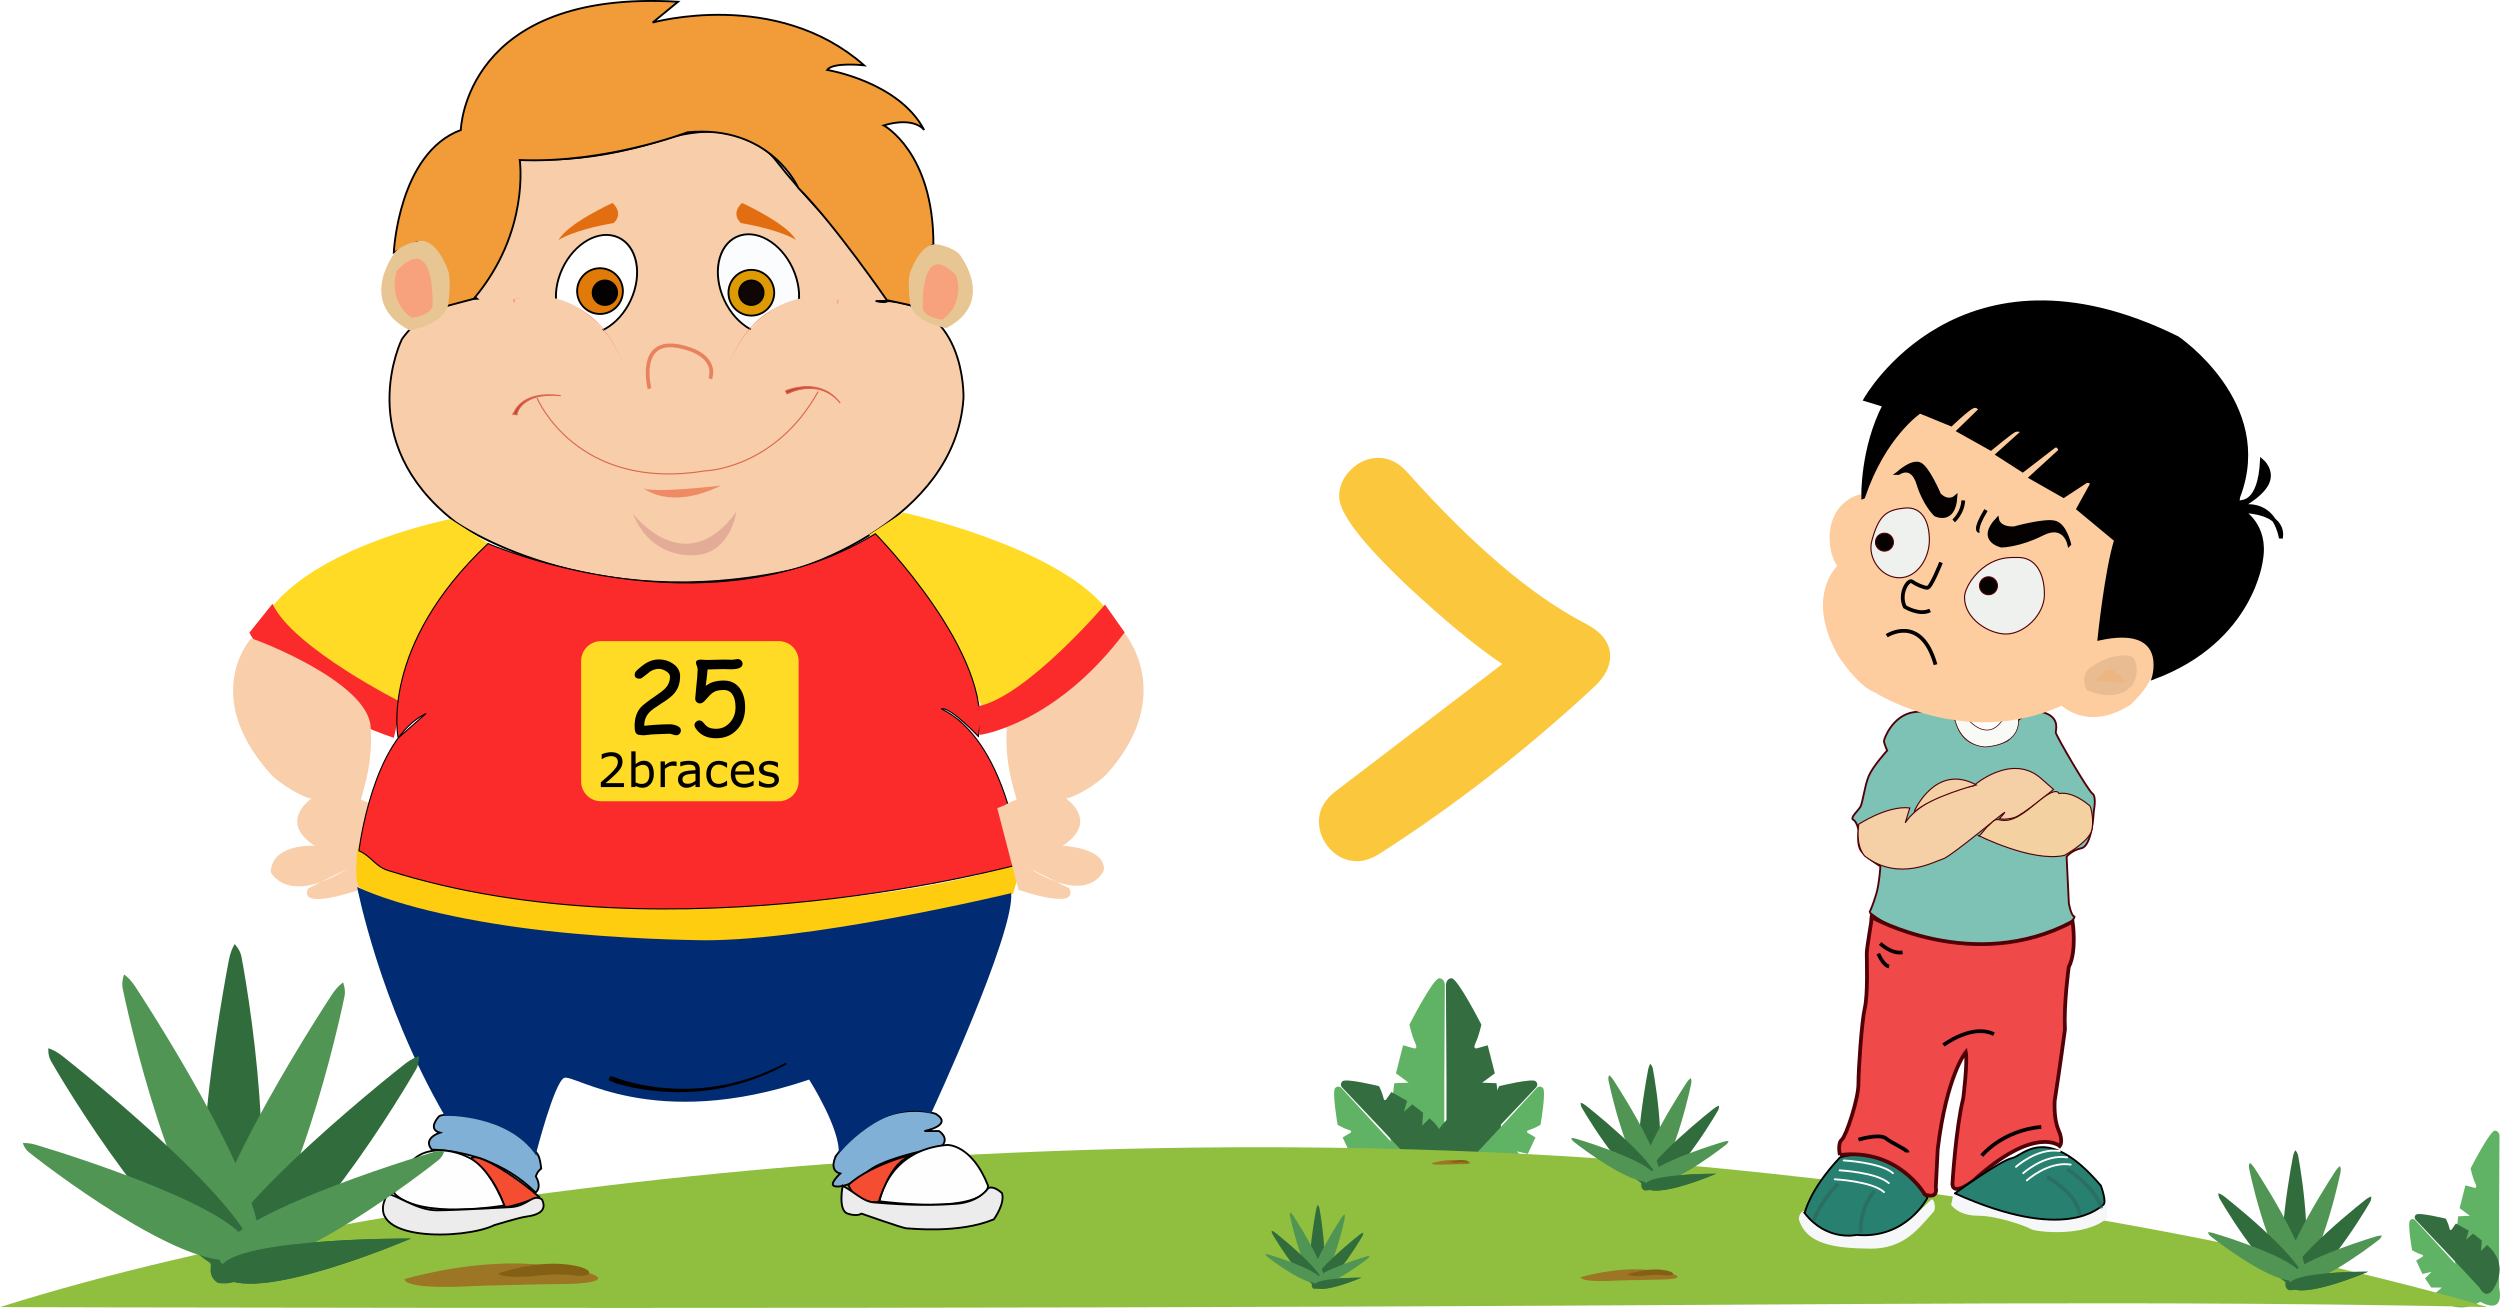 <svg xmlns:rdf="http://www.w3.org/1999/02/22-rdf-syntax-ns#" xmlns="http://www.w3.org/2000/svg" height="347.87" width="664.92" version="1.1" xmlns:cc="http://creativecommons.org/ns#" xmlns:dc="http://purl.org/dc/elements/1.1/" viewBox="0 0 664.923 347.879">
 <defs>
  <filter id="i" style="color-interpolation-filters:sRGB" height="1.029" width="1.028" y="-.015" x="-.014">
   <feGaussianBlur stdDeviation="0.38"/>
  </filter>
  <filter id="j" style="color-interpolation-filters:sRGB" height="1.141" width="1.069" y="-.071" x="-.034">
   <feGaussianBlur stdDeviation="0.568"/>
  </filter>
  <filter id="l" style="color-interpolation-filters:sRGB" height="1.127" width="1.083" y="-.063" x="-.042">
   <feGaussianBlur stdDeviation="0.568"/>
  </filter>
  <filter id="m" style="color-interpolation-filters:sRGB" height="1.231" width="1.112" y="-.115" x="-.056">
   <feGaussianBlur stdDeviation="0.368"/>
  </filter>
  <filter id="n" style="color-interpolation-filters:sRGB" height="1.414" width="1.135" y="-.207" x="-.067">
   <feGaussianBlur stdDeviation="0.368"/>
  </filter>
  <filter id="o" style="color-interpolation-filters:sRGB" height="1.519" width="1.611" y="-.26" x="-.305">
   <feGaussianBlur stdDeviation="0.368"/>
  </filter>
  <filter id="p" style="color-interpolation-filters:sRGB" height="1.723" width="1.297" y="-.362" x="-.148">
   <feGaussianBlur stdDeviation="0.368"/>
  </filter>
  <filter id="q" style="color-interpolation-filters:sRGB" height="1.477" width="1.131" y="-.239" x="-.066">
   <feGaussianBlur stdDeviation="0.368"/>
  </filter>
  <filter id="k" style="color-interpolation-filters:sRGB" height="1.026" width="1.032" y="-.013" x="-.016">
   <feGaussianBlur stdDeviation="0.409"/>
  </filter>
 </defs>
 <path d="m384.72 287.67v23.68s-2.485 9.648 6.87 4.239 7.455-17.98 7.455-17.98l-3.508.146 3.216-3.801-.731-5.847-3.801-.146 3.362-2.485-1.9-7.455-2.85.804s-1.242.365-.365-1.462c.877-1.827 1.535-4.824 1.535-4.824s-6.359-12.498-7.966-12.352c-1.608.146-1.462 2.046-1.462 2.046z" style="fill:#346e40;fill-rule:evenodd"/>
 <path style="fill:#60b365;fill-rule:evenodd" d="m367.46 300.99 9.944 10.655s5.48 3.007-2.17 5.594-11.837-4.09-11.837-4.09l2.079-1.817-3.445.016-2.035-3.023 2.124-2.105-2.977.686-2.038-4.374 1.976-1.168s.868-.502-.404-.854c-1.272-.352-2.908-1.347-2.908-1.347s-1.592-9.036-.607-9.833c.986-.797 1.7.136 1.7.136z"/>
 <path d="m384.14 287.67v23.68s2.485 9.648-6.87 4.239-7.455-17.98-7.455-17.98l3.508.146-3.216-3.801.731-5.847 3.801-.146-3.362-2.485 1.9-7.455 2.85.804s1.242.365.365-1.462c-.877-1.827-1.535-4.824-1.535-4.824s6.359-12.498 7.966-12.352c1.608.146 1.462 2.046 1.462 2.046z" style="fill:#60b365;fill-rule:evenodd"/>
 <path style="fill:#346e40;fill-rule:evenodd" d="m367.8 300.68 9.944 10.655s2.623 5.674 5.73-1.779c3.108-7.454-3.264-12.09-3.264-12.09l-1.956 1.948.253-3.436-2.876-2.239-2.247 1.974.89-2.922-4.223-2.335-1.301 1.891s-.561.831-.824-.462c-.263-1.293-1.143-2.994-1.143-2.994s-8.904-2.212-9.768-1.283c-.863.929.019 1.705.019 1.705z"/>
 <path d="m398.04 300.99-9.944 10.655s-5.48 3.007 2.17 5.594 11.837-4.09 11.837-4.09l-2.079-1.817 3.445.016 2.035-3.023-2.124-2.105 2.977.686 2.038-4.374-1.976-1.168s-.868-.502.404-.854c1.272-.352 2.908-1.347 2.908-1.347s1.592-9.036.607-9.833c-.986-.797-1.7.136-1.7.136z" style="fill:#60b365;fill-rule:evenodd"/>
 <path d="m397.71 300.68-9.944 10.655s-2.623 5.674-5.73-1.779c-3.108-7.454 3.264-12.09 3.264-12.09l1.956 1.948-.253-3.436 2.876-2.239 2.247 1.974-.89-2.922 4.223-2.335 1.301 1.891s.561.831.824-.462c.263-1.293 1.143-2.994 1.143-2.994s8.904-2.212 9.768-1.283c.863.929-.019 1.705-.019 1.705z" style="fill:#346e40;fill-rule:evenodd"/>
 <path d="m651.08 334.01 8.114 8.694s4.471 2.454-1.771 4.564c-6.242 2.11-9.658-3.337-9.658-3.337l1.696-1.482-2.811.013-1.661-2.467 1.733-1.718-2.429.56-1.663-3.569 1.613-.953s.708-.41-.329-.697c-1.038-.287-2.373-1.099-2.373-1.099s-1.299-7.372-.495-8.023c.804-.65 1.387.111 1.387.111z" style="fill:#60b365;fill-rule:evenodd"/>
 <path style="fill:#60b365;fill-rule:evenodd" d="m664.68 323.14v19.322s2.028 7.872-5.606 3.459-6.083-14.67-6.083-14.67l2.862.119-2.624-3.101.596-4.771 3.101-.119-2.743-2.028 1.55-6.083 2.326.656s1.014.298.298-1.193-1.252-3.936-1.252-3.936 5.188-10.198 6.5-10.078c1.312.119 1.193 1.67 1.193 1.67z"/>
 <path d="m651.35 333.76 8.114 8.694s2.14 4.63 4.676-1.452-2.663-9.865-2.663-9.865l-1.596 1.59.206-2.803-2.346-1.827-1.833 1.61.726-2.384-3.446-1.905-1.062 1.543s-.458.678-.672-.377-.933-2.443-.933-2.443-7.265-1.804-7.97-1.047c-.704.758.015 1.391.015 1.391z" style="fill:#346e40;fill-rule:evenodd"/>
 <path style="fill:#90bf3f;fill-rule:evenodd" d="m-.005 347.65s176.79.593 366.41-.148c130.04-.508 208.15-1.721 295.13.148 0 0-78.083-24.354-201.67-36.648-155.85-15.503-345.99.741-459.86 36.648z"/>
 <path d="m497.24 242.67s.962-2.044 1.803-4.929c.842-2.885 1.082-7.334 1.082-7.334s-4.569-2.765-5.41-4.569c-.842-1.803-.361-4.929-.361-4.929s-.481-2.405-1.443-2.885c-.962-.481 1.323-2.405 1.924-3.486.601-1.082 1.082-5.41 2.164-8.055 1.082-2.645 4.929-6.853 4.929-6.853s-.842-1.924-.842-2.525c0-.601 2.284-6.853 7.935-7.694 5.651-.842 11.301 2.164 11.301 2.164s.601 4.809 4.929 6.252 8.536-.842 8.536-.842 1.443-.601 2.645-5.17c0 0 3.727-3.607 7.574-2.164s2.765 4.448 2.765 5.17c0 .721 8.536 15.389 9.738 16.23 1.202.842.361 4.569.361 4.929 0 .361-.481 9.017-3.246 9.618-2.765.601-3.967 2.284-3.967 2.284l.601 12.383s.601 3.366 1.443 3.487c.842.12-6.131 9.498-28.614 7.213 0 0-16.471-.481-25.849-8.296z" style="fill-rule:evenodd;filter:url(#i);stroke:#500006;stroke-width:.5;fill:#7ec2b5"/>
 <path d="m513.59 319.13c.779-.732 1.44 2.334.721 3.126-3.943 4.343-7.692 9.977-17.072 9.858-9.498-.12-16.779-1.232-18.755-7.694-.254-.829.763-2.702 1.443-2.164 2.854 2.259 2.812 8.456 21.641 5.41 4.265-.69 7.076-3.89 12.023-8.536z" style="fill:#f5f7f8;fill-rule:evenodd"/>
 <path d="m480 322.67s1.19-6.121 9.351-14.792c0 0 12.242-4.931 23.293 10.712 0 0-5.611 11.052-18.873 9.861 0 0-7.821 1.87-13.772-5.781z" style="filter:url(#l);stroke:#000;stroke-width:.5;fill:#288170;fill-rule:evenodd"/>
 <path d="m489.36 307.2s-.68-3.06.51-4.081 4.421-10.882 4.421-14.792c0-3.911.85-16.492 1.7-20.233.85-3.74.51-12.752.51-14.452 0-1.7 1.36-9.011 1.36-9.691 0 0 26.864 15.302 53.388 1.19 0 0 1.19 7.821-1.02 12.072 0 0-1.36 9.861-1.02 16.662 0 0-1.36 10.201-2.72 18.873 0 0-.34 4.761 1.02 7.821s.34 4.251.34 4.251-6.461-5.781-22.953 9.181c0 0-5.271 4.251-5.611 1.02 0 0 .85-14.622 2.89-22.953 0 0 1.19-9.521.68-12.242 0 0-5.101 6.121-7.481 25.844l-.51 10.201s.85 3.06-2.89 1.87c0 0-6.971-12.412-22.613-10.542z" style="fill-rule:evenodd;filter:url(#k);stroke:#500006;stroke-width:1px;fill:#f04949"/>
 <path d="m494.29 303.12s5.611-1.7 7.311-.34c1.7 1.36 5.781 3.06 5.781 3.741" style="filter:url(#n);stroke:#000;stroke-width:1px;fill:none"/>
 <path d="m527.1 307.37s5.271-6.631 15.812-7.651" style="filter:url(#m);stroke:#000;stroke-width:1px;fill:none"/>
 <path d="m500.07 250.92s2.89 2.89 5.951 2.38" style="filter:url(#p);stroke:#000;stroke-width:1px;fill:none"/>
 <path d="m499.56 253.64s1.36 3.231 2.89 3.401" style="filter:url(#o);stroke:#000;stroke-width:1px;fill:none"/>
 <path d="m516.9 277.96s7.651-5.781 13.432-2.89" style="filter:url(#q);stroke:#000;stroke-width:1px;fill:none"/>
 <path d="m519.62 317.23-.68 3.231s1.87 2.89 7.141 2.89c5.271 0 13.092 2.89 14.112 3.571 1.02.68 14.452 2.38 20.403-3.06l-.34-3.571s-3.06 4.081-17.683 3.74c0 0-9.351-3.401-12.242-3.401-2.89 0-10.712-3.401-10.712-3.401z" style="fill:#f5f7f8;fill-rule:evenodd"/>
 <path d="m519.96 317.4s12.242-8.841 15.132-9.351c2.89-.51 9.23-9.691 23.683 7.311 0 0 1.651 4.421.631 5.101-1.02.68-10.031 10.202-39.446-3.06z" style="filter:url(#j);stroke:#000;stroke-width:.5;fill:#288170;fill-rule:evenodd"/>
 <path d="m549.78 310.95s7.454 4.569 9.137 10.46" style="stroke:#2c665b;stroke-width:1px;stroke-opacity:.659;fill:none"/>
 <path d="m488 313.66s9.861.51 13.092 3.401" style="stroke-linejoin:round;stroke:#fff;stroke-width:.5;stroke-linecap:round;fill:none"/>
 <path d="m489.27 311.28s9.861.51 13.092 3.401" style="stroke-linejoin:round;stroke:#fff;stroke-width:.5;stroke-linecap:round;fill:none"/>
 <path d="m490.38 308.65s9.861.51 13.092 3.401" style="stroke-linejoin:round;stroke:#fff;stroke-width:.5;stroke-linecap:round;fill:none"/>
 <path d="m488.95 314.92s-3.727 3.006-6.612 9.738" style="stroke:#2c665b;stroke-width:1px;stroke-opacity:.659;fill:none"/>
 <path d="m498.57 316.84s-3.727 3.487-3.727 11.061" style="stroke:#2c665b;stroke-width:1px;stroke-opacity:.659;fill:none"/>
 <path d="m544.37 313s7.935 4.088 8.777 10.099" style="stroke:#2c665b;stroke-width:1px;stroke-opacity:.659;fill:none"/>
 <path d="m539.08 313.96s5.651-5.17 11.662-4.208" style="stroke-linejoin:round;stroke:#fff;stroke-width:.5;stroke-linecap:round;fill:none"/>
 <path d="m538.12 312.04s5.651-5.17 11.662-4.208" style="stroke-linejoin:round;stroke:#fff;stroke-width:.5;stroke-linecap:round;fill:none"/>
 <path d="m536.2 310.35s5.651-5.17 11.662-4.208" style="stroke-linejoin:round;stroke:#fff;stroke-width:.5;stroke-linecap:round;fill:none"/>
 <path d="m494 219.46s7.815-5.29 13.946-4.569l-1.202 3.967s3.967-7.093 18.154-9.858c0 0 10.339-9.137 18.274-1.683l3.006 2.645s-8.055 6.733-10.339 7.454c-2.284.721-4.088.361-4.088.361s1.082-1.082 1.443-1.683c.361-.601-14.307 11.782-16.471 12.383-2.164.601-11.662 6.131-20.679-.721 0 0-2.525-2.164-1.683-8.296" style="stroke:#500006;stroke-width:0.3;fill:#f5d0a7;fill-rule:evenodd"/>
 <path d="m509.15 215.74s5.651-12.864 16.471-6.973c0 0-12.143 3.126-16.591 7.334" style="stroke:#500006;stroke-width:0.3;fill:#f5d0a7;fill-rule:evenodd"/>
 <path d="m525.98 222.11s14.427 7.334 23.083 5.41c0 0 5.866-3.257 7.093-6.131.93-2.177.12-6.733-.361-7.093-.481-.361-4.328-3.847-8.175-3.246 0 0-.481-1.924-4.929 1.683-4.448 3.607-7.454 6.252-11.061 5.29-1.192-.318-1.963.945-2.536 1.395-1.161.912-1.505 1.846-2.874 3.053" style="stroke:#500006;stroke-width:0.3;fill:#f4d1a1;fill-rule:evenodd"/>
 <path d="m519.85 190.99 3.524.284s5.422 6.82 9.624-.426l3.795.142s1.491 6.82-8.675 7.673c0 0-6.642.142-8.268-7.673z" style="stroke:#500006;stroke-width:.2;fill:#f8fbf5;fill-rule:evenodd"/>
 <path d="m489.31 150.57s-8.897 7.694 0 23.564c0 0 5.05 7.935 9.618 9.618 0 0 23.564 15.148 49.533 3.366 0 0 6.733 6.973 17.793 0 0 0 12.744-11.061 2.645-17.312 0 0-4.809-1.924-10.58.24l4.088-24.766 3.126-13.946-24.526-28.614-18.274-4.328-10.82 9.858-2.405 2.164s-6.252 4.088-11.301 14.427c0 0-1.683 6.252-2.405 7.694-.721 1.443-1.202-.481-1.202-.481s-6.733 1.443-7.454 9.858c0 0-.481 5.29 2.164 8.656z" style="stroke:#fdcd9f;stroke-width:1px;fill:#fdcd9f;fill-rule:evenodd"/>
 <path d="m501.81 169.09s9.137-6.011 12.984 7.694" style="stroke:#000;stroke-width:1px;fill:none"/>
 <path d="m516.24 149.61s-2.645 6.733-3.607 6.733-3.126-.962-4.088-1.683c-.962-.721-3.607 3.126-1.924 6.733 0 0 3.847 2.405 6.733.962" style="stroke:#000;stroke-width:1px;fill:none"/>
 <path d="m504.94 125.81s3.607-2.645 5.29 2.885c1.683 5.53 4.569 8.175 4.569 8.175s4.809 2.405 5.29-4.569c0 0-1.924 1.683-4.328-.721 0 0-3.126-7.454-5.29-8.175-2.164-.721-5.53 2.405-5.53 2.405z" style="stroke:#000;stroke-width:1px;fill:#050100;fill-rule:evenodd"/>
 <path d="m550.36 144.73s-1.193-5.808-7.197-2.751c-6.004 3.057-10.792 3.149-10.792 3.149s-6.367-1.354-1.195-6.921c0 0 .417 2.533 4.568 2.305 0 0 8.401-2.353 10.975-1.472 2.575.881 3.64 5.69 3.64 5.69z" style="stroke:#000;stroke-width:1px;fill:#050100;fill-rule:evenodd"/>
 <path d="m554.95 183.51s8.041 3.961 12.263-1.443c1.591-2.037 1.597-7.328-.962-7.694-2.466-.353-6.492.481-9.378 2.645 0 0-4.088 1.443-1.924 6.492z" style="fill:#eabc91;fill-rule:evenodd"/>
 <path d="m557.43 181.01s1.836-2.754 3.488-2.937c1.652-.184 4.957 3.121 4.039 3.672" style="fill:#ecb683;fill-rule:evenodd"/>
 <path d="m519.62 138.54s2.38-2.04 2.55-5.441" style="stroke:#000;stroke-width:1px;fill:none"/>
 <path d="m526.47 141.24s-1.7.128 1.734-5.575" style="stroke:#000;stroke-width:1px;fill:none"/>
 <path d="m513.16 143.64c0 4.789-3.202 10.031-7.991 10.031s-8.576-5.242-7.311-9.861c1.87-6.829 3.882-8.161 8.671-8.671 4.762-.507 6.631 3.712 6.631 8.501z" style="color-rendering:auto;fill-rule:evenodd;color:#000000;isolation:auto;mix-blend-mode:normal;shape-rendering:auto;solid-color:#000000;stroke:#500006;image-rendering:auto;stroke-width:0.3;fill:#eff1ee"/>
 <circle r="2.38" style="color-rendering:auto;fill-rule:evenodd;color:#000000;isolation:auto;mix-blend-mode:normal;shape-rendering:auto;solid-color:#000000;stroke:#500006;image-rendering:auto;stroke-width:0.3;fill:#050201" cx="501.21" cy="144.2"/>
 <path d="m543.76 158.09c0 5.54-5.506 10.542-10.201 10.542-4.695 0-11.052-4.151-11.052-9.691 0-2.624 2.757-6.563 5.8-8.551 3.383-2.21 5.998-2.119 8.47-2.119 4.695 0 6.983 4.28 6.983 9.82z" style="color-rendering:auto;fill-rule:evenodd;color:#000000;isolation:auto;mix-blend-mode:normal;shape-rendering:auto;solid-color:#000000;stroke:#500006;image-rendering:auto;stroke-width:0.3;fill:#eff1ee"/>
 <circle r="2.38" cy="155.8" cx="528.88" style="color-rendering:auto;fill-rule:evenodd;color:#000000;isolation:auto;mix-blend-mode:normal;shape-rendering:auto;solid-color:#000000;stroke:#500006;image-rendering:auto;stroke-width:0.3;fill:#050201"/>
 <path d="m495.56 132.18s-.361-12.744 5.651-24.406l-5.053-1.54s25.164-44.887 82.972-16.322c0 0 25.716 17.382 16.218 42.148 0 0-.481 1.803.24 1.563.721-.24 5.41.481 6.011-11.061 0 0 3.126 2.645 1.323 6.131s-7.454 6.252-7.454 6.252 8.897-2.885 11.181 8.175c0 0 1.924-6.612-10.339-7.213 0 0 6.624 3.652 5.093 12.833 0 0-2.21 21.593-28.564 31.455 0 0 4.421-14.452-14.452-10.372 0 0 1.87-18.023 4.421-26.184l-10.031-8.331 3.571-6.461s0-1.19-1.53-.85l-5.951 3.911-8.671-4.931 7.821-7.141s-.51-2.04-1.87-1.02c-1.36 1.02-8.161 6.291-8.161 6.291l-6.631-4.251 6.801-6.121s-1.36-.85-2.55-.17-6.121 4.761-6.121 4.761l-8.501-4.761 5.781-5.611s-.68-1.36-2.04-.85c-1.36.51-5.781 4.761-5.781 4.761l-8.331-3.401s-9.526 6.325-15.049 22.716z" style="stroke:#000;stroke-width:1px;fill-rule:evenodd"/>
 <path d="m232.9 80.067c24.28-1.229 23.358 25.817 23.358 25.817-2.151 33.193-44.565 45.487-44.565 45.487-55.629 12.601-90.666-12.601-90.666-12.601-27.661-21.514-14.138-48.56-14.138-48.56 7.376-10.45 19.977-10.757 19.977-10.757l-4.61-3.995s18.441-20.899 15.674-33.5c0 0 15.06 2.766 39.033-4.918 0 0 19.67-7.376 29.812 6.147 12.085 15.705 39.646 40.096 26.124 36.881z" style="stroke:#000;stroke-width:.5;fill:#f8cdaa;fill-rule:evenodd"/>
 <path d="m104.73 67.158s1.229-26.431 17.826-32.578c0 0 .922-37.496 57.78-34.115l-6.761 5.532s32.886-9.22 56.244 11.372c0 0-8.298-.922-9.835 1.229 0 0 19.055 3.073 25.817 15.982 0 0-2.459-3.688-10.757-1.229 0 0 13.216 7.069 13.216 31.656 0 0-4.535 2.027-5.166 16.389l-7.227-1.578s-14.038-20.343-23.565-29.871c0 0-7.376-16.904-29.505-14.752 0 0-21.514 8.298-44.565 7.376 0 0 2.825 19.072-12.235 36.898l-7.842 2.11.042-5.2s-.249-11.372-7.318-11.986z" style="stroke:#000;stroke-width:.5;fill:#f19c39;fill-rule:evenodd"/>
 <ellipse style="color-rendering:auto;fill-rule:evenodd;color:#000000;isolation:auto;mix-blend-mode:normal;shape-rendering:auto;solid-color:#000000;stroke:#000;image-rendering:auto;stroke-width:.501;fill:#fbfcfe" rx="10.074" transform="matrix(-.958 .288 .351 .936 0 0)" ry="13.841" cy="130.8" cx="-162.65"/>
 <path d="m223.1 79.872c-.069.068-5.299-1.327-11.572.128-6.286 1.458-13.526 5.757-17.686 17.087 4.316-11.272 11.636-15.339 17.792-16.598 6.169-1.262 11.261.277 11.192.345z" style="fill:#fd9175;fill-rule:evenodd"/>
 <circle cx="199.83" style="color-rendering:auto;fill-rule:evenodd;color:#000000;isolation:auto;mix-blend-mode:normal;shape-rendering:auto;solid-color:#000000;stroke:#000;image-rendering:auto;stroke-width:.5;fill:#dd9a03" r="6.085" cy="77.859"/>
 <circle r="3.26" cy="77.859" cx="199.83" style="color-rendering:auto;fill-rule:evenodd;color:#000000;isolation:auto;mix-blend-mode:normal;shape-rendering:auto;solid-color:#000000;stroke:#000;image-rendering:auto;stroke-width:.5;fill:#100605"/>
 <path d="m105.27 66.819s-10.787 13.491 3.649 21.037c0 0 10.608-1.687 10.376-8.067.232-.464.58-6.38-.116-7.772 0 0-2.9-8.816-7.888-7.888 0 0-3.806.622-6.021 2.689z" style="fill:#e8c693;fill-rule:evenodd"/>
 <ellipse style="color-rendering:auto;fill-rule:evenodd;color:#000000;isolation:auto;mix-blend-mode:normal;shape-rendering:auto;solid-color:#000000;stroke:#000;image-rendering:auto;stroke-width:.501;fill:#fff" rx="10.067" ry="13.742" transform="matrix(.958 .286 -.353 .936 0 0)" cy="27.174" cx="175.62"/>
 <circle r="6.085" cy="77.424" cx="159.58" style="color-rendering:auto;fill-rule:evenodd;color:#000000;isolation:auto;mix-blend-mode:normal;shape-rendering:auto;solid-color:#000000;stroke:#000;image-rendering:auto;stroke-width:.5;fill:#e07b09"/>
 <circle cx="160.88" style="color-rendering:auto;fill-rule:evenodd;color:#000000;isolation:auto;mix-blend-mode:normal;shape-rendering:auto;solid-color:#000000;stroke:#000;image-rendering:auto;stroke-width:.5;fill:#040102" r="3.26" cy="77.859"/>
 <path d="m136.69 80.526c-.068-.068 5.024-1.607 11.192-.345 6.156 1.259 13.476 5.326 17.792 16.598-4.16-11.33-11.4-15.629-17.686-17.087-6.273-1.455-11.504-.06-11.572-.128z" style="fill:#fd9175;fill-rule:evenodd"/>
 <path d="m172.75 103.38s-3.76-14.664 9.4-10.904c0 0 8.648 1.88 6.768 8.272" style="stroke:#e9815e;stroke-width:1px;fill:none"/>
 <path d="m142.84 105.89s10.432 24.992 44.769 19.342c0 0 18.473-.435 29.991-21.08" style="stroke:#db664c;stroke-width:0.3;fill:none"/>
 <path d="m171.1 129.8s6.954 6.085 20.646-.652c0 0-18.255 2.173-20.646.652z" style="fill:#ee8b64;fill-rule:evenodd"/>
 <path d="m209.35 104.82c-.072-.058 2.029-1.205 4.846-1.474 2.801-.268 6.388.324 9.274 3.853-2.765-3.644-6.349-4.463-9.307-4.351-2.942.111-5.188 1.137-5.26 1.079z" style="stroke:#db664c;stroke-width:0.3;fill:#c54138;fill-rule:evenodd"/>
 <path d="m136.98 110.24.49.101c-.083.045.103-1.466 1.681-2.898 1.571-1.426 4.545-2.772 9.999-2.202-5.413-.733-8.522.419-10.321 1.819-1.788 1.391-2.259 3.035-2.339 3.078l.49.101z" style="stroke:#db664c;stroke-width:0.3;fill:#c54138;fill-rule:evenodd"/>
 <path d="m255.13 67.556s10.105 12.638-3.418 19.707c0 0-9.937-1.58-9.72-7.557-.217-.435-.543-5.976.109-7.28 0 0 2.717-8.258 7.389-7.389 0 0 3.565.583 5.64 2.519z" style="fill:#e8c693;fill-rule:evenodd"/>
 <path d="m245.42 81.553s-.652-18.255 8.91-8.258c0 0 2.608 7.172-3.695 11.736 0 0-5.433-.652-5.216-3.477z" style="fill:#f7a17d;fill-rule:evenodd"/>
 <path d="m115.05 80.834s.696-19.487-9.511-8.816c0 0-2.784 7.656 3.944 12.527 0 0 5.8-.696 5.568-3.712z" style="fill:#f7a17d;fill-rule:evenodd"/>
 <path d="m231.1 142.26 9.102-5.936s40.205 8.693 53.896 25.427c0 0-20.646 24.558-33.033 26.079 0 0-13.883-32.965-29.965-45.57z" style="fill:#ffdb25;fill-rule:evenodd"/>
 <path d="m131.71 145.72-11.927-7.662s-33.685 6.52-47.377 23.254c0 0 4.998 13.691 33.033 26.079 0 0 6.494-28.197 26.27-41.671z" style="fill:#ffdb25;fill-rule:evenodd"/>
 <path d="m66.319 168.28s8.913 17.98 38.418 27.968l2.151-9.374s-28.89-14.445-34.422-26.278z" style="fill:#fb2b2b;fill-rule:evenodd"/>
 <path d="m66.779 169.79s-13.486 14.724 4.781 35.641c2.909 3.332 9.562 6.954 11.301 6.954 0 0-9.128 6.085.869 12.605 0 0-11.301-.869-11.736 6.954 0 0 4.346 9.128 20.428-.869l-10.432 5.216s-3.912 6.085 13.474.435l5.65-21.732-1.917-.769s-2.305-1.383-3.073-1.383c-.768 0 3.227-7.53 2.459-19.516-.768-11.986-30.417-23.252-31.805-23.536z" style="fill:#f9ceaa;fill-rule:evenodd"/>
 <path d="m95.209 224.96s-1.229 9.396.307 10.933c.561.561 5.881 4.971 26.729 8.663 41.286 7.312 101.89 10.895 147.19-6.872l2.496-8.245s-36.934 12.834-91.641 10.682c0 0-70.944-1.638-85.081-15.161z" style="fill:#fecd10;fill-rule:evenodd"/>
 <path d="m95.469 226.29s3.477-29.556 17.821-36.51l-7.389 6.52s-5.216-24.34 23.906-51.723c0 0 57.374 25.21 103.01-2.608 0 0 31.729 32.164 27.383 53.896 0 0-6.954-7.389-9.562-7.389s15.213 2.173 20.863 41.292c0 0-92.399 25.768-168.33 1.744-3.373-1.067-4.451-3.803-7.699-5.221z" style="stroke:#000;stroke-width:0.3;fill:#fb2b2b;fill-rule:evenodd"/>
 <path d="m168.27 136.54s13.909 18.473 27.6-.435c0 0-1.521 10.866-10.649 11.518 0 0-11.736 1.739-16.951-11.084z" style="fill:#e2ac97;fill-rule:evenodd"/>
 <path d="m298.96 168.22s14.1 16.261-4.167 37.178c-2.909 3.332-9.562 6.954-11.301 6.954 0 0 9.128 6.085-.869 12.605 0 0 11.493.45 10.967 6.493 0 0-3.578 9.589-19.66-.408l10.432 5.216s3.912 6.085-13.474.435l-5.65-21.732 1.917-.769s2.305-1.383 3.073-1.383c.768 0-3.227-7.53-2.459-19.516.768-11.986 29.803-24.789 31.19-25.072z" style="fill:#f9ceaa;fill-rule:evenodd"/>
 <path d="m260.54 195.48s20.064-2.604 38.589-27.276l-5.229-7.402s-20.936 24.542-33.756 27.045z" style="fill:#fb2b2b;fill-rule:evenodd"/>
 <path d="m114.86 305.79s6.501-.14 14.26 2.845c4.351 1.674 9.098 4.332 13.314 8.548 0 0 1.823-1.139.084-4.291 0 0 .326-1.304 1.413-2.065 0 0-.217-3.042-1.087-4.021-.869-.978-7.172-9.019-16.191-9.997-9.019-.978-9.888.109-9.888.109s-3.26 3.369.217 4.346c0 0-4.731 1.482-2.123 4.524z" style="stroke:#000;stroke-width:.5;fill:#80b0d6;fill-rule:evenodd"/>
 <path d="m222.39 307.35s-2.173 3.912 1.087 4.781c0 0-2.825 2.608-1.739 3.26 1.087.652 5.459-.221 8.719-3.481 3.26-3.26 14.318-5.647 14.318-5.647l4.781-.652s3.695-2.173.217-4.781h-3.912s7.824-1.521 3.042-4.564c0 0-14.343-5.216-26.514 11.084z" style="stroke:#000;stroke-width:.5;fill:#80b0d6;fill-rule:evenodd"/>
 <path d="m143.42 318.36s-8.836 3.361-9.27 2.491c-3.536-10.238-8.954-11.659-8.651-12.951 2.387-1.107 12.73 5.795 17.921 10.46z" style="stroke:#000;stroke-width:.5;fill:#f54d31;fill-rule:evenodd"/>
 <path d="m104.81 317.35s2.314-9.804 9.485-11.108c0 0 4.665-1.285 10.527 1.706 3.401 1.735 6.645 6.012 9.326 12.674 0 0-22.591 3.936-29.339-3.273z" style="stroke:#000;stroke-width:.5;fill:#fefefe;fill-rule:evenodd"/>
 <path d="m142.69 306.35s4.718-18.337 7.326-19.64c2.608-1.304 23.471 14.561 65.197.435 0 0 8.479 13.38 7.827 19.791 0 0 12.006-14.8 24.607-10.805 0 0 22.219-47.818 21.297-58.575 0 0-55.863 13.447-84.355 12.481 0 0-19.541-.226-39.601-2.501-19.017-2.156-38.269-6.212-50.008-11.606 0 0 5.92 30.854 23.306 60.845 0 0 16.859-.539 24.403 10.68z" style="fill:#012c73;fill-rule:evenodd"/>
 <path d="m233.9 319.52s2.173-13.691 18.038-14.995c0 0 6.52-.217 10.866 10.866 0 0 .652 7.606-28.904 4.129z" style="stroke:#000;stroke-width:.5;fill:#fefefe;fill-rule:evenodd"/>
 <path d="m103.07 317.57c-7.363 12.841 20.45 12.248 28.47 8.258 0 0 6.52-1.956 8.041-2.173 1.521-.217 4.998-.652 4.998-3.042 0 0-.1-1.458-.652-1.739-2.413-1.227-3.477 1.739-7.824 2.173 0 0-14.778.869-19.994.869-5.216 0-11.084-4.346-13.039-4.346z" style="stroke:#000;stroke-width:.5;fill:#ececec;fill-rule:evenodd"/>
 <path d="m233.69 319.74s2.825-9.997 7.824-11.953c4.998-1.956-9.78 1.521-15.865 7.389 0 0 1.521 4.998 8.041 4.564z" style="stroke:#000;stroke-width:.5;fill:#f54d31;fill-rule:evenodd"/>
 <path d="m224.12 315.4s-1.304 6.52 1.304 7.389c2.608.869 3.695 0 3.695 0s11.084 3.912 11.953 3.912c.869 0 13.909 1.521 23.254-2.391 0 0 3.043-4.129 2.173-6.954 0 0-2.173-2.173-3.695-1.304 0 0-2.258 3.627-8.387 4.109-5.382.424-12.332.508-22.098-.363-2.877-.257-5.221-2.921-8.2-4.398z" style="stroke:#000;stroke-width:.5;fill:#ececec;fill-rule:evenodd"/>
 <path style="color-rendering:auto;fill-rule:evenodd;color:#000000;isolation:auto;mix-blend-mode:normal;shape-rendering:auto;solid-color:#000000;image-rendering:auto;fill:#ffdb25" d="m159.86 170.52h47.243c2.939 0 5.306 2.366 5.306 5.306v31.985c0 2.939-2.366 5.306-5.306 5.306h-47.243c-2.939 0-5.306-2.366-5.306-5.306v-31.985c0-2.939 2.366-5.306 5.306-5.306z"/>
 <g transform="translate(-59.251 23.619)">
  <path d="m239.11 171.94q-.328 0-.931-.197-.59-.21-.905-.21-.669 0-2.007.079-1.338.079-2.02.079-.511 0-1.521.131-.997.131-1.508.131-.144 0-.42-.052t-.42-.052q-.905 0-1.18-.879-.157-.459-.157-1.574 0-3.056 1.666-4.918.761-.852 4.105-3.148 1.875-1.285 2.505-2.007 1.128-1.259 1.128-2.951 0-.839-1.089-1.495-.957-.59-1.875-.59-1.207 0-2.295.695l-1.875 1.469q-.564.446-.905.446-1.351 0-1.351-1.075 0-.616.498-1.062 1.534-1.443 2.662-2.085 1.587-.905 3.266-.905 2.125 0 3.79 1.154 1.862 1.298 1.862 3.331 0 1.338-.38 2.466t-1.154 2.059q-.984 1.18-3.331 2.636-2.466 1.548-3.239 2.348-1.456 1.508-1.429 3.659l2.702-.249q2.78-.157 3.974-.157.997 0 1.889.341 1.18.459 1.18 1.272 0 .511-.354.918-.354.393-.879.393z"/>
  <path d="m249.68 172.74q-3.725 0-5.482-2.754-.236-.38-.236-.734 0-.511.407-.879.407-.38.918-.38.538 0 1.023.577.695.839 1.049 1.075.852.577 2.321.577 2.269 0 3.764-1.731 1.429-1.653 1.429-3.974 0-1.915-.63-3.108-.813-1.508-2.505-1.508-1.403 0-2.295.38-.708.302-1.429 1.036l-1.429 1.561q-.577.59-1.18.59-.525 0-.892-.367-.367-.38-.367-.905 0-.262.21-2.334.446-4.131.446-5.429 0-.459-.236-.997-.223-.551-.223-.813 0-.8 1.377-.8.262 0 .787.052.538.039.8.039.761 0 2.282-.052t2.282-.052q.354 0 1.075.026.721.026 1.075.026.249 0 .721-.092.472-.105.708-.105.511 0 .905.38.393.38.393.879 0 1.469-3.108 1.469-.407 0-1.023-.026-.616-.026-.748-.026l-2.216.039-2.216.066q0 .59-.485 4.367 1.797-1.429 4.787-1.429 2.885 0 4.407 2.256 1.285 1.915 1.285 4.879 0 3.541-2.072 5.836-2.151 2.387-5.679 2.387z"/>
 </g>
 <path d="m194.94 95.28s7.837-20.285 27.815-15.521c0 0-1.229 15.982-7.684 17.519-6.454 1.537-20.131-1.998-20.131-1.998z" style="fill:#f8cdaa;fill-rule:evenodd"/>
 <path d="m164.72 95.052s-7.837-20.285-27.815-15.521c0 0 1.229 15.982 7.684 17.519 6.454 1.537 20.131-1.998 20.131-1.998z" style="fill:#f8cdaa;fill-rule:evenodd"/>
 <path d="m211.69 63.817s-3.765-2.607-14.627-4.489c0 0-2.896-2.317.29-5.358 0 0 12.02 5.503 14.337 9.848z" style="fill:#e36e12;fill-rule:evenodd"/>
 <path d="m148.57 63.817s3.765-2.607 14.627-4.489c0 0 2.896-2.317-.29-5.358 0 0-12.02 5.503-14.337 9.848z" style="fill:#e36e12;fill-rule:evenodd"/>
 <g transform="translate(-59.251 23.619)">
  <path d="m225.2 185.72h-6.152v-1.276q.641-.549 1.282-1.099.647-.549 1.202-1.093 1.172-1.135 1.605-1.801.433-.671.433-1.447 0-.708-.47-1.105-.464-.403-1.3-.403-.555 0-1.202.195-.647.195-1.263.598h-.061v-1.282q.433-.214 1.154-.391.726-.177 1.404-.177 1.398 0 2.191.677.793.671.793 1.825 0 .519-.134.97-.128.446-.385.848-.238.378-.562.745-.317.366-.775.812-.653.641-1.349 1.245-.696.598-1.3 1.111h4.889v1.044z"/>
  <path d="m233.15 182.26q0 .855-.244 1.538-.238.684-.647 1.147-.433.482-.952.726-.519.238-1.141.238-.58 0-1.013-.14-.433-.134-.855-.366l-.073.317h-1.074v-9.497h1.147v3.394q.482-.397 1.025-.647.543-.256 1.221-.256 1.208 0 1.904.928.702.928.702 2.618zm-1.184.03q0-1.221-.403-1.849-.403-.635-1.3-.635-.5 0-1.013.22-.513.214-.952.555v3.906q.488.22.836.305.354.085.8.085.952 0 1.489-.623.543-.629.543-1.965z"/>
  <path d="m239.2 180.15h-.061q-.256-.061-.5-.086-.238-.03-.568-.03-.531 0-1.025.238-.494.232-.952.604v4.84h-1.147v-6.818h1.147v1.007q.684-.549 1.202-.775.525-.232 1.068-.232.299 0 .433.018.134.012.403.055v1.178z"/>
  <path d="m245.37 185.72h-1.141v-.726q-.153.104-.415.293-.256.183-.5.293-.287.14-.659.232-.372.098-.873.098-.922 0-1.562-.61-.641-.61-.641-1.556 0-.775.33-1.251.336-.482.952-.757.623-.275 1.495-.372.873-.098 1.874-.146v-.177q0-.391-.14-.647-.134-.256-.391-.403-.244-.14-.586-.189-.342-.049-.714-.049-.452 0-1.007.122-.555.116-1.147.342h-.061v-1.166q.336-.092.97-.201.635-.11 1.251-.11.72 0 1.251.122.537.116.928.403.385.281.586.726.201.446.201 1.105v4.627zm-1.141-1.679v-1.898q-.525.03-1.239.092-.708.061-1.123.177-.494.14-.8.439-.305.293-.305.812 0 .586.354.885.354.293 1.08.293.604 0 1.105-.232.5-.238.928-.568z"/>
  <path d="m252.63 185.29q-.574.275-1.093.427-.513.153-1.093.153-.739 0-1.355-.214-.616-.22-1.056-.659-.446-.439-.69-1.111-.244-.671-.244-1.569 0-1.672.916-2.625.922-.952 2.429-.952.586 0 1.147.165.568.165 1.038.403v1.276h-.061q-.525-.409-1.086-.629-.555-.22-1.086-.22-.977 0-1.544.659-.562.653-.562 1.923 0 1.233.549 1.898.555.659 1.556.659.348 0 .708-.092t.647-.238q.25-.128.47-.269.22-.146.348-.25h.061v1.263z"/>
  <path d="m259.81 182.43h-5.023q0 .629.189 1.099.189.464.519.763.317.293.751.439.439.146.964.146.696 0 1.398-.275.708-.281 1.007-.549h.061v1.251q-.58.244-1.184.409t-1.27.165q-1.697 0-2.649-.916-.952-.922-.952-2.612 0-1.672.909-2.655.916-.983 2.405-.983 1.379 0 2.124.806.751.806.751 2.289v.623zm-1.117-.879q-.006-.903-.458-1.398-.446-.494-1.361-.494-.922 0-1.471.543-.543.543-.616 1.349h3.906z"/>
  <path d="m266.43 183.76q0 .934-.775 1.532-.769.598-2.106.598-.757 0-1.392-.177-.629-.183-1.056-.397v-1.288h.061q.543.409 1.208.653.665.238 1.276.238.757 0 1.184-.244.427-.244.427-.769 0-.403-.232-.61-.232-.208-.891-.354-.244-.055-.641-.128-.391-.073-.714-.159-.897-.238-1.276-.696-.372-.464-.372-1.135 0-.421.171-.793.177-.372.531-.665.342-.287.867-.452.531-.171 1.184-.171.61 0 1.233.153.629.146 1.044.36v1.227h-.061q-.439-.323-1.068-.543-.629-.226-1.233-.226-.629 0-1.062.244-.433.238-.433.714 0 .421.262.635.256.214.83.348.317.073.708.146.397.073.659.134.8.183 1.233.629.433.452.433 1.196z"/>
 </g>
 <path style="fill-rule:evenodd;stroke:#000;stroke-width:.5" d="m162.09 287.31c.069-.064 22.68 9.034 47.031-4.465-24.624 13.267-46.715 3.608-46.644 3.542z"/>
 <path style="fill:#316c3c;fill-rule:evenodd" d="m61.325 336.14c-14.605 1.554-3.848-63.156-.451-80.816.538-2.795 1.549-4.213 1.549-4.213s1.427 1.422 1.797 3.375c2.715 14.349 11.956 74.345-2.895 81.654z"/>
 <path d="m58.433 338.28c-13.873-4.049 20.124-58.916 29.822-73.716 1.535-2.343 2.986-3.255 2.986-3.255s.767 1.828.373 3.744c-2.897 14.075-16.931 72.132-33.18 73.227z" style="fill:#509554;fill-rule:evenodd"/>
 <path style="fill:#316c3c;fill-rule:evenodd" d="m57.904 341.2c-12.068-7.405 36.176-47.485 49.694-58.154 2.14-1.689 3.787-2.115 3.787-2.115s.205 1.851-.723 3.466c-6.819 11.862-36.939 60.229-52.757 56.803z"/>
 <path style="fill:#509554;fill-rule:evenodd" d="m65.811 336.16c13.873-4.049-20.124-58.916-29.822-73.716-1.535-2.343-2.986-3.255-2.986-3.255s-.767 1.828-.373 3.744c2.897 14.075 16.931 72.132 33.18 73.227z"/>
 <path style="fill:#316c3c;fill-rule:evenodd" d="m58.643 338.96c-3.715-9.817 50.677-9.552 50.677-9.552s-43.106 18.562-50.677 9.552z"/>
 <path d="m66.34 339.08c12.068-7.405-36.176-47.485-49.694-58.154-2.14-1.689-3.787-2.115-3.787-2.115s-.205 1.851.723 3.466c6.819 11.862 36.939 60.229 52.757 56.803z" style="fill:#316c3c;fill-rule:evenodd"/>
 <path style="fill:#509554;fill-rule:evenodd" d="m58.942 336.08c-6.995-9.331 42.107-25.387 55.694-29.456 2.151-.644 3.541-.47 3.541-.47s-.405 1.479-1.605 2.434c-8.82 7.015-46.557 34.914-57.63 27.492z"/>
 <path d="m65.302 333.96c6.995-9.331-42.107-25.387-55.694-29.456-2.151-.644-3.541-.47-3.541-.47s.405 1.479 1.605 2.434c8.82 7.015 46.557 34.914 57.63 27.492z" style="fill:#509554;fill-rule:evenodd"/>
 <path d="m58.643 338.96c-3.715-9.817 50.677-9.552 50.677-9.552s-43.106 18.562-50.677 9.552z" style="fill:#316c3c;fill-rule:evenodd"/>
 <path d="m438.52 314.69c-5.453.58-1.437-23.582-.168-30.176.201-1.044.578-1.573.578-1.573s.533.531.671 1.26c1.014 5.358 4.464 27.76-1.081 30.489z" style="fill:#316c3c;fill-rule:evenodd"/>
 <path style="fill:#509554;fill-rule:evenodd" d="m437.44 315.49c-5.18-1.512 7.514-21.998 11.135-27.525.573-.875 1.115-1.215 1.115-1.215s.286.682.139 1.398c-1.082 5.255-6.322 26.933-12.389 27.342z"/>
 <path d="m437.24 316.58c-4.506-2.765 13.508-17.73 18.555-21.714.799-.631 1.414-.79 1.414-.79s.076.691-.27 1.294c-2.546 4.429-13.793 22.489-19.699 21.209z" style="fill:#316c3c;fill-rule:evenodd"/>
 <path d="m440.2 314.7c5.18-1.512-7.514-21.998-11.135-27.525-.573-.875-1.115-1.215-1.115-1.215s-.286.682-.139 1.398c1.082 5.255 6.322 26.933 12.389 27.342z" style="fill:#509554;fill-rule:evenodd"/>
 <path d="m437.52 315.75c-1.387-3.666 18.922-3.567 18.922-3.567s-16.095 6.931-18.922 3.567z" style="fill:#316c3c;fill-rule:evenodd"/>
 <path style="fill:#316c3c;fill-rule:evenodd" d="m440.39 315.79c4.506-2.765-13.508-17.73-18.555-21.714-.799-.631-1.414-.79-1.414-.79s-.076.691.27 1.294c2.546 4.429 13.793 22.489 19.699 21.209z"/>
 <path d="m437.63 314.67c-2.612-3.484 15.722-9.479 20.795-10.999.803-.24 1.322-.176 1.322-.176s-.151.552-.599.909c-3.293 2.619-17.384 13.037-21.518 10.265z" style="fill:#509554;fill-rule:evenodd"/>
 <path style="fill:#509554;fill-rule:evenodd" d="m440.01 313.88c2.612-3.484-15.722-9.479-20.795-10.999-.803-.24-1.322-.176-1.322-.176s.151.552.599.909c3.293 2.619 17.384 13.037 21.518 10.265z"/>
 <path style="fill:#316c3c;fill-rule:evenodd" d="m437.52 315.75c-1.387-3.666 18.922-3.567 18.922-3.567s-16.095 6.931-18.922 3.567z"/>
 <path style="fill:#316c3c;fill-rule:evenodd" d="m350.2 341.5c-3.61.384-.951-15.611-.111-19.977.133-.691.383-1.041.383-1.041s.353.351.444.834c.671 3.547 2.955 18.377-.716 20.184z"/>
 <path d="m349.48 342.02c-3.429-1.001 4.974-14.563 7.372-18.222.379-.579.738-.805.738-.805s.19.452.092.925c-.716 3.479-4.185 17.83-8.202 18.101z" style="fill:#509554;fill-rule:evenodd"/>
 <path style="fill:#316c3c;fill-rule:evenodd" d="m349.35 342.75c-2.983-1.83 8.942-11.738 12.284-14.375.529-.417.936-.523.936-.523s.051.457-.179.857c-1.686 2.932-9.131 14.888-13.041 14.041z"/>
 <path style="fill:#509554;fill-rule:evenodd" d="m351.3 341.5c3.429-1.001-4.974-14.563-7.372-18.222-.379-.579-.738-.805-.738-.805s-.19.452-.092.925c.716 3.479 4.185 17.83 8.202 18.101z"/>
 <path style="fill:#316c3c;fill-rule:evenodd" d="m349.53 342.19c-.918-2.427 12.527-2.361 12.527-2.361s-10.655 4.588-12.527 2.361z"/>
 <path d="m351.44 342.22c2.983-1.83-8.942-11.738-12.284-14.375-.529-.417-.936-.523-.936-.523s-.051.457.179.857c1.686 2.932 9.131 14.888 13.041 14.041z" style="fill:#316c3c;fill-rule:evenodd"/>
 <path style="fill:#509554;fill-rule:evenodd" d="m349.61 341.48c-1.729-2.307 10.408-6.275 13.767-7.281.532-.159.875-.116.875-.116s-.1.366-.397.602c-2.18 1.734-11.508 8.63-14.245 6.796z"/>
 <path d="m351.18 340.96c1.729-2.307-10.408-6.275-13.767-7.281-.532-.159-.875-.116-.875-.116s.1.366.397.602c2.18 1.734 11.508 8.63 14.245 6.796z" style="fill:#509554;fill-rule:evenodd"/>
 <path d="m349.53 342.19c-.918-2.427 12.527-2.361 12.527-2.361s-10.655 4.588-12.527 2.361z" style="fill:#316c3c;fill-rule:evenodd"/>
 <path d="m610.04 341.01c-6.025.641-1.587-26.055-.186-33.341.222-1.153.639-1.738.639-1.738s.589.587.741 1.392c1.12 5.92 4.932 30.671-1.194 33.686z" style="fill:#316c3c;fill-rule:evenodd"/>
 <path style="fill:#509554;fill-rule:evenodd" d="m608.85 341.9c-5.723-1.671 8.302-24.306 12.303-30.412.633-.967 1.232-1.343 1.232-1.343s.316.754.154 1.544c-1.195 5.806-6.985 29.758-13.689 30.21z"/>
 <path d="m608.63 343.1c-4.979-3.055 14.925-19.59 20.501-23.991.883-.697 1.562-.872 1.562-.872s.085.764-.298 1.43c-2.813 4.894-15.239 24.847-21.765 23.434z" style="fill:#316c3c;fill-rule:evenodd"/>
 <path d="m611.89 341.02c5.723-1.671-8.302-24.306-12.303-30.412-.633-.967-1.232-1.343-1.232-1.343s-.316.754-.154 1.544c1.195 5.806 6.985 29.758 13.689 30.21z" style="fill:#509554;fill-rule:evenodd"/>
 <path d="m608.93 342.18c-1.532-4.05 20.907-3.941 20.907-3.941s-17.783 7.658-20.907 3.941z" style="fill:#316c3c;fill-rule:evenodd"/>
 <path style="fill:#316c3c;fill-rule:evenodd" d="m612.11 342.23c4.979-3.055-14.925-19.59-20.501-23.991-.883-.697-1.562-.872-1.562-.872s-.085.764.298 1.43c2.813 4.894 15.239 24.847 21.765 23.434z"/>
 <path d="m609.06 340.99c-2.886-3.85 17.371-10.473 22.977-12.152.887-.266 1.461-.194 1.461-.194s-.167.61-.662 1.004c-3.639 2.894-19.207 14.404-23.775 11.342z" style="fill:#509554;fill-rule:evenodd"/>
 <path style="fill:#509554;fill-rule:evenodd" d="m611.68 340.12c2.886-3.85-17.371-10.473-22.977-12.152-.887-.266-1.461-.194-1.461-.194s.167.61.662 1.004c3.639 2.894 19.207 14.404 23.775 11.342z"/>
 <path style="fill:#316c3c;fill-rule:evenodd" d="m608.93 342.18c-1.532-4.05 20.907-3.941 20.907-3.941s-17.783 7.658-20.907 3.941z"/>
 <path style="fill:#9c7625;fill-rule:evenodd" d="m107.54 340.23s19.383-5.879 37.516-3.713c18.133 2.166 17.181 4.827 5.627 4.977-12.505.163-24.386.541-24.386.541s-18.133 1.263-18.758-1.805z"/>
 <path d="m132.63 338.65s9.604-3.36 18.044-2.352c8.44 1.008 6.985 3.696 2.037 2.94-4.948-.756-11.35.252-11.35.252s-8.44.588-8.731-.84z" style="fill:#836014;fill-rule:evenodd"/>
 <path d="m420.42 339.7s9.695-2.941 18.765-1.857c9.07 1.083 8.594 2.414 2.815 2.489-6.255.081-12.197.271-12.197.271s-9.07.632-9.383-.903z" style="fill:#9c7625;fill-rule:evenodd"/>
 <path style="fill:#836014;fill-rule:evenodd" d="m432.97 338.91s4.804-1.681 9.025-1.177c4.222.504 3.494 1.849 1.019 1.471-2.475-.378-5.677.126-5.677.126s-4.222.294-4.367-.42z"/>
 <path d="m380.76 309.37s3.883-1.178 7.515-.744c3.632.434 3.441.967 1.127.997-2.505.033-4.885.108-4.885.108s-3.632.253-3.757-.362z" style="fill:#9c7625;fill-rule:evenodd"/>
 <path style="fill:#836014;fill-rule:evenodd" d="m385.78 309.05s1.924-.673 3.614-.471c1.691.202 1.399.74.408.589-.991-.151-2.273.051-2.273.051s-1.691.118-1.749-.168z"/>
 <g style="fill:#fbc83d" transform="translate(-1.25 13.619)">
  <path style="fill:#fbc83d" d="m429.51 160.94q0 4.113-4.228 8.112-27.193 25.251-57.014 44.332-3.199 2.057-6.056 2.057-4.113 0-7.198-3.199-2.971-3.313-2.971-7.427 0-4.57 4.456-7.998l44.332-33.82q-10.169-6.741-25.137-20.68-18.281-17.253-18.281-23.88 0-4.113 3.199-7.198 3.199-3.085 7.312-3.085 4.228 0 7.655 3.885 26.051 29.136 47.188 40.104 6.741 3.428 6.741 8.798z"/>
 </g>
</svg>
